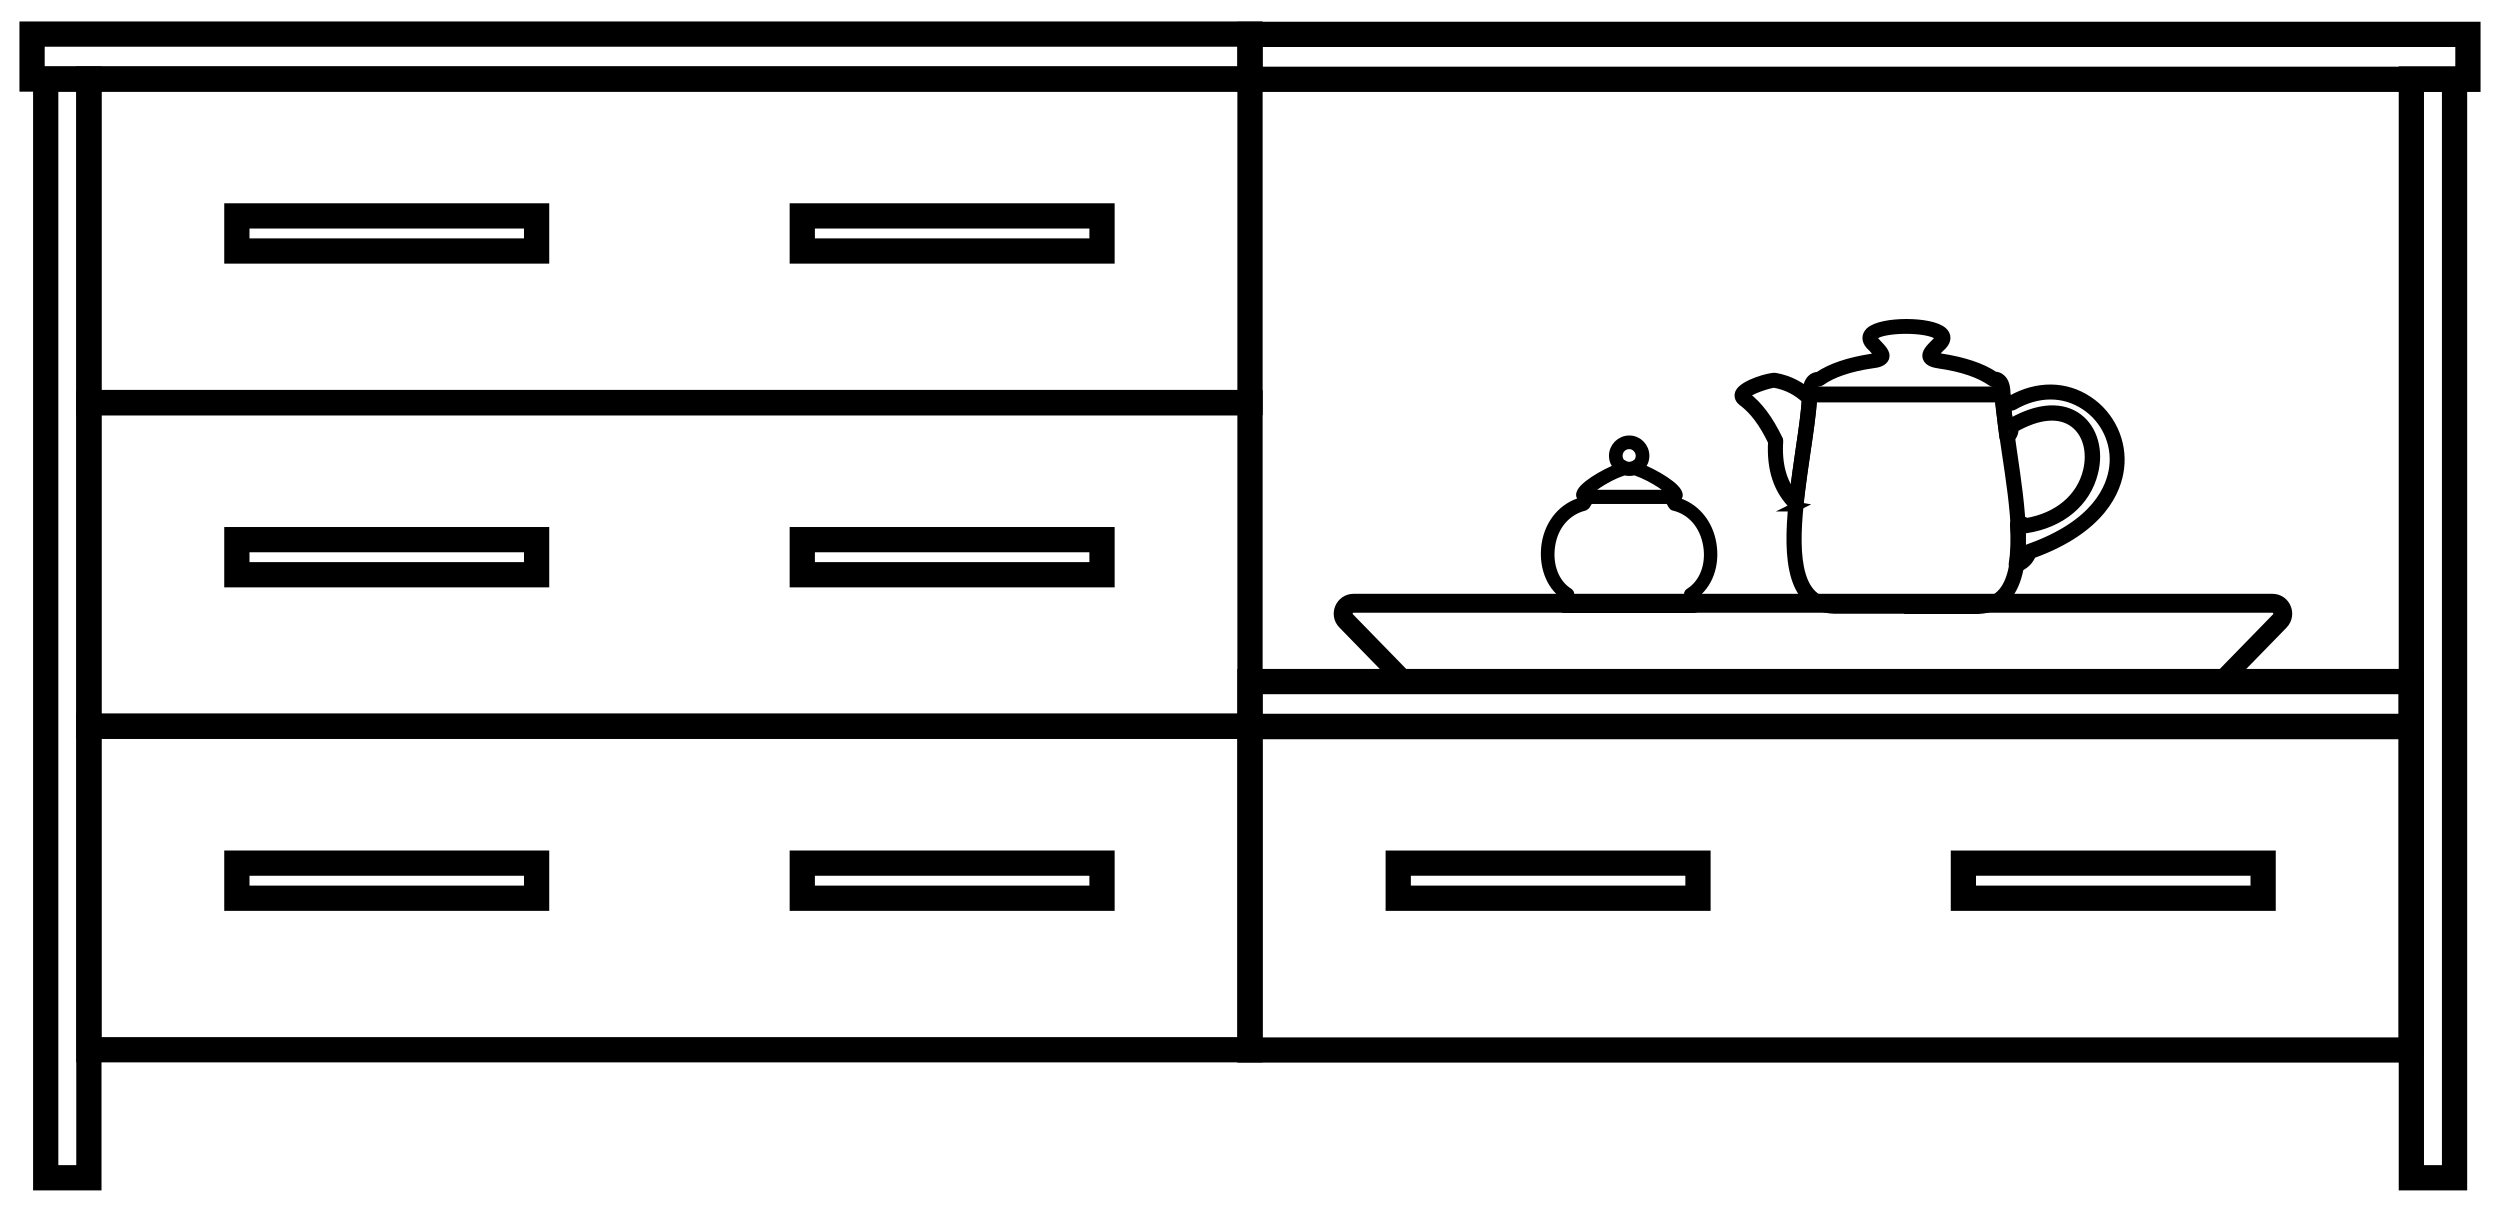 <?xml version="1.0" encoding="UTF-8"?>
<svg id="Layer_1" data-name="Layer 1" xmlns="http://www.w3.org/2000/svg" viewBox="0 0 99 48">
  <defs>
    <style>
      .cls-1 {
        stroke-width: .75px;
      }

      .cls-1, .cls-2 {
        fill: none;
      }

      .cls-1, .cls-2, .cls-3 {
        stroke: #000;
        stroke-miterlimit: 10;
      }

      .cls-3 {
        fill: #131414;
        stroke-width: .37px;
      }
    </style>
  </defs>
  <g>
    <rect class="cls-2" x="1.27" y="1.35" width="48.23" height="1.78"/>
    <rect class="cls-2" x="-19.1" y="24.03" width="43.51" height="1.71" transform="translate(27.55 22.23) rotate(90)"/>
    <rect class="cls-2" x="3.52" y="3.13" width="45.98" height="12.81"/>
    <rect class="cls-2" x="9.38" y="8.55" width="11.87" height="1.39"/>
    <rect class="cls-2" x="31.77" y="8.55" width="11.87" height="1.39"/>
    <rect class="cls-2" x="3.52" y="15.95" width="45.98" height="12.81"/>
    <rect class="cls-2" x="9.38" y="21.37" width="11.87" height="1.39"/>
    <rect class="cls-2" x="31.77" y="21.37" width="11.87" height="1.39"/>
    <rect class="cls-2" x="3.52" y="28.76" width="45.98" height="12.81"/>
    <rect class="cls-2" x="9.38" y="34.18" width="11.87" height="1.39"/>
    <rect class="cls-2" x="31.77" y="34.18" width="11.87" height="1.39"/>
  </g>
  <g>
    <rect class="cls-2" x="49.5" y="1.35" width="48.23" height="1.78" transform="translate(147.23 4.49) rotate(-180)"/>
    <rect class="cls-2" x="49.5" y="26.98" width="45.98" height="1.78" transform="translate(144.98 55.75) rotate(-180)"/>
    <rect class="cls-2" x="74.58" y="24.03" width="43.51" height="1.71" transform="translate(121.23 -71.45) rotate(90)"/>
    <rect class="cls-2" x="49.5" y="28.76" width="45.98" height="12.81" transform="translate(144.98 70.34) rotate(-180)"/>
    <rect class="cls-2" x="77.75" y="34.18" width="11.87" height="1.39" transform="translate(167.37 69.75) rotate(-180)"/>
    <rect class="cls-2" x="55.36" y="34.18" width="11.87" height="1.39" transform="translate(122.6 69.75) rotate(-180)"/>
    <g>
      <g>
        <path class="cls-3" d="m71.13,20.06s-.06-.01-.08-.03c-.64-.62-.91-1.45-.85-2.54-.36-.75-.74-1.26-1.2-1.6-.16-.12-.13-.27-.11-.32.15-.35,1.22-.65,1.41-.62.55.1,1.04.35,1.44.75.02.02.04.06.03.09-.04.61-.15,1.36-.27,2.15-.1.67-.2,1.36-.27,2.03,0,.04-.03.08-.08.1-.01,0-.03,0-.04,0Zm-.87-4.89c-.17,0-1.07.28-1.15.48,0,0,0,.02.03.05.49.37.89.91,1.28,1.71,0,.02.01.04.01.06-.06.93.14,1.65.61,2.21.07-.6.16-1.2.24-1.79.11-.76.22-1.48.26-2.07-.37-.35-.78-.56-1.28-.65,0,0,0,0,0,0Z"/>
        <path class="cls-3" d="m75.48,24.12h-2.82c-.5-.01-.89-.19-1.17-.53-.89-1.07-.53-3.53-.21-5.71.13-.85.24-1.65.27-2.27,0-.06.05-.11.12-.11h7.63c.06,0,.11.05.12.11.03.63.15,1.43.27,2.28.32,2.18.69,4.64-.21,5.71-.28.34-.67.51-1.16.53h-2.83Zm-3.7-8.39c-.04.62-.15,1.38-.27,2.19-.31,2.13-.67,4.54.16,5.53.24.29.57.43,1,.45h5.65c.43-.01.75-.16.99-.44.83-.98.47-3.4.15-5.52-.12-.81-.23-1.57-.27-2.19h-7.41Z"/>
        <path class="cls-3" d="m79.3,15.73h-7.63s-.06-.01-.08-.03c-.02-.02-.03-.05-.03-.08,0-.29.06-.48.18-.6.07-.07.16-.11.27-.11.49-.34,1.21-.58,2.13-.72.26-.04.29-.09.29-.09,0-.05-.16-.22-.26-.33-.04-.04-.08-.08-.12-.12,0,0,0,0,0,0-.15-.18-.15-.36,0-.51.46-.43,2.43-.43,2.89,0,.15.14.15.33,0,.5-.04.05-.08.09-.12.12-.11.11-.28.28-.27.33h0s.04.05.29.09c.92.14,1.64.38,2.14.72.11,0,.2.04.27.11.12.11.18.3.18.6,0,.03-.01.06-.03.08-.02.02-.05.03-.08.03Zm-7.51-.23h7.39c-.01-.16-.05-.26-.1-.32-.02-.02-.06-.05-.14-.05-.02,0-.05,0-.07-.02-.47-.33-1.16-.57-2.07-.7-.2-.03-.42-.08-.48-.25-.06-.18.11-.35.33-.57.04-.04.08-.08.11-.12.09-.11.04-.15,0-.18-.36-.34-2.21-.34-2.57,0-.03.03-.08.07.01.19.04.04.08.08.11.12.21.22.38.39.32.56-.06.16-.27.22-.48.24-.91.13-1.6.37-2.06.7-.02.01-.05.02-.07.02-.06,0-.11.01-.15.05-.06.05-.09.16-.11.32Z"/>
        <path class="cls-3" d="m79.85,22.48s-.05,0-.07-.02c-.03-.02-.05-.06-.05-.09,0,0,0-.02,0-.03.07-.43.09-.94.05-1.58,0-.05.03-.1.09-.12.14-.04.26-.02.38.06,1.25-.21,2.16-.97,2.42-2.04.19-.78-.01-1.52-.53-1.91-.57-.43-1.42-.36-2.39.2.01.19-.06.34-.21.44-.03.02-.08.03-.11.01-.04-.02-.06-.05-.07-.09l-.17-1.37c0-.05.03-.12.08-.13.13-.04.25-.03.38.03,1.03-.58,2.14-.57,3.04.03.88.58,1.37,1.63,1.24,2.67-.1.84-.69,2.4-3.48,3.4-.1.26-.29.44-.57.54-.01,0-.03,0-.04,0Zm.17-1.63c.02.51.01.94-.03,1.31.13-.09.22-.2.27-.36.01-.03.04-.06.07-.07,2.72-.96,3.28-2.43,3.38-3.23.12-.96-.33-1.92-1.14-2.45-.85-.56-1.88-.55-2.85.01-.03.02-.08.02-.11,0-.06-.03-.12-.05-.17-.05l.1.8s.02-.02.04-.03c1.47-.86,2.33-.51,2.71-.22.59.44.83,1.29.61,2.15-.29,1.18-1.29,2.01-2.66,2.22-.03,0-.07,0-.09-.03-.04-.03-.08-.05-.12-.06Z"/>
      </g>
      <path class="cls-1" d="m89.99,23.89h-36.39c-.36,0-.55.44-.29.7l2.3,2.36c.08.08.18.12.29.12h31.79c.11,0,.22-.04.29-.12l2.3-2.36c.25-.26.07-.7-.29-.7Z"/>
      <g>
        <path class="cls-3" d="m67.1,24.09h-5.16s-.07-.02-.08-.06c-.07-.21,0-.36.09-.48-.56-.4-.84-1.17-.72-1.99.13-.85.68-1.49,1.43-1.69l.06-.1s.05-.09.08-.14c.02-.03.04-.04.07-.04h3.27s.06.02.07.04l.08.13s.04.07.07.11c.75.2,1.3.85,1.43,1.69.13.82-.15,1.58-.72,1.99.1.12.16.27.09.48-.01.03-.04.06-.08.06Zm-5.1-.17h5.03c.02-.11-.02-.2-.14-.32-.02-.02-.03-.04-.02-.07,0-.03.02-.05.04-.06.56-.35.85-1.08.72-1.87-.13-.8-.63-1.39-1.34-1.56-.02,0-.04-.02-.05-.04-.03-.05-.05-.09-.08-.14l-.05-.09h-3.18s-.04.07-.06.1l-.08.13s-.03.03-.05.04c-.71.18-1.22.76-1.34,1.56-.12.79.16,1.52.72,1.87.02.01.04.04.04.06,0,.03,0,.05-.02.07-.12.12-.16.21-.14.32Z"/>
        <path class="cls-3" d="m66.2,19.76h-3.35c-.19,0-.24-.08-.25-.14-.05-.3.95-.88,1.52-1.09v-.06s.02-.06.05-.08c.03-.01.06-.01.09,0,.15.11.36.11.52,0,.03-.02.06-.02.09,0,.03.01.05.04.05.08v.06c.57.21,1.58.8,1.53,1.1-.01.06-.06.14-.25.14Zm-3.42-.18s.04,0,.08,0h3.35s.06,0,.07,0c-.05-.15-.79-.68-1.47-.92-.03,0-.05-.03-.05-.06-.15.06-.31.06-.46,0,0,.03-.03.05-.05.06-.68.23-1.41.76-1.47.92Z"/>
        <path class="cls-3" d="m64.52,18.66c-.34,0-.62-.27-.62-.61s.28-.62.62-.62.61.28.61.62-.27.61-.61.61Zm0-1.06c-.25,0-.45.2-.45.45s.2.44.45.44.44-.2.44-.44-.2-.45-.44-.45Z"/>
      </g>
    </g>
  </g>
</svg>
